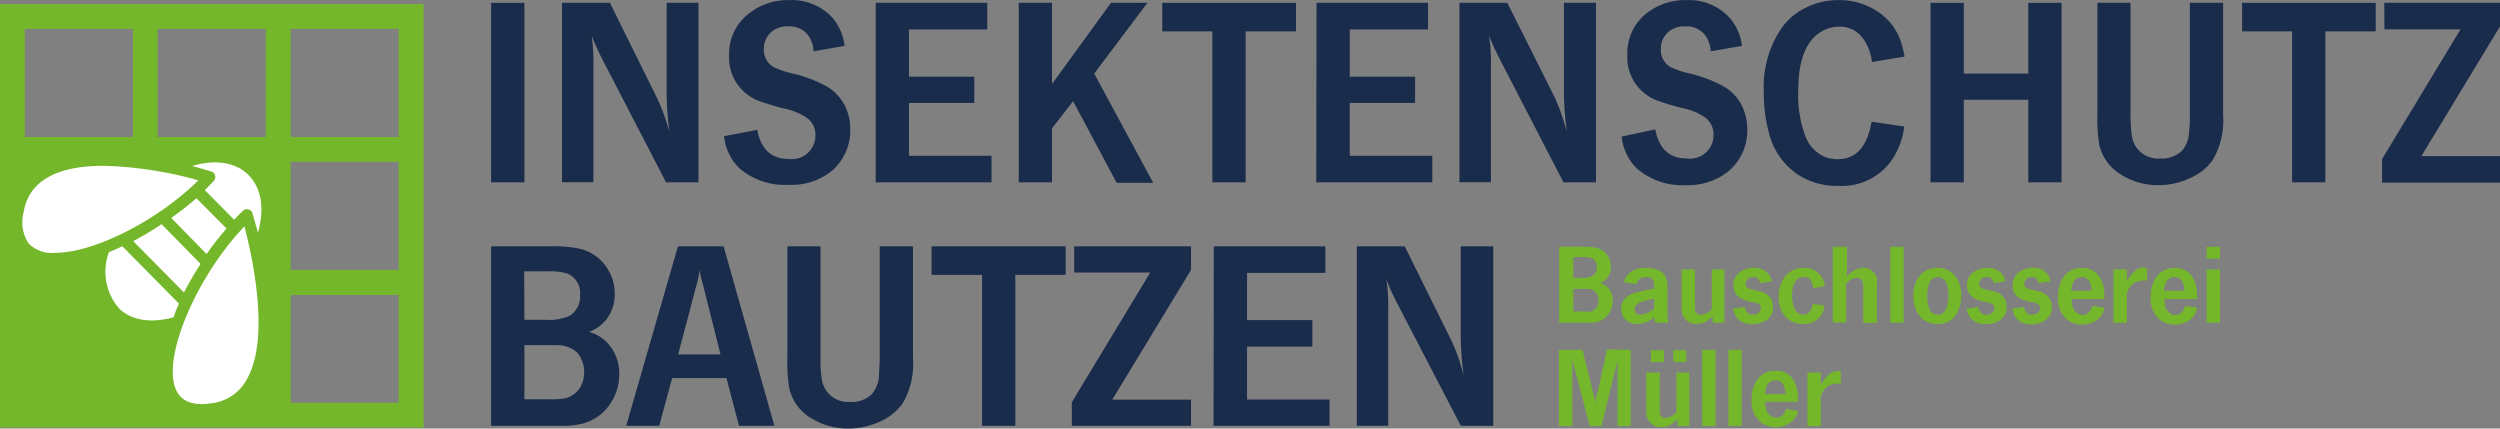 <svg id="Ebene_1" data-name="Ebene 1" xmlns="http://www.w3.org/2000/svg" viewBox="0 0 212 36.34"><rect x="0" y="0" width="212" height="36.34" fill="#808080" stroke="none"/><defs><style>.cls-1{fill:#192c4b;}.cls-2{fill:#75b72b;}.cls-3{fill:#fff;}</style></defs><title>logo_insektenschutz</title><g id="Ebene_2" data-name="Ebene 2"><g id="Ebene_1-2" data-name="Ebene 1-2"><path class="cls-1" d="M44.47.23V15.45H41.65V.23Z" transform="translate(0 0.01)"/><path class="cls-1" d="M59.23.23V15.45H56.48L51.07,5a18.82,18.82,0,0,1-.9-2,15.77,15.77,0,0,1,.15,2.57v9.87H47.66V.23h4.06l4,8.08a16.65,16.65,0,0,1,1.05,2.89,27.48,27.48,0,0,1-.24-3.14V.23Z" transform="translate(0 0.01)"/><path class="cls-1" d="M71.62,3.88,69,4.34a2.83,2.83,0,0,0-.31-1.11,1.93,1.93,0,0,0-1.82-1,2,2,0,0,0-1.65.66,1.89,1.89,0,0,0-.44,1.25,1.66,1.66,0,0,0,.86,1.56,8,8,0,0,0,1.65.54,11.17,11.17,0,0,1,2.8,1.07,3.94,3.94,0,0,1,1.54,1.62,4.23,4.23,0,0,1,.47,2,4.51,4.51,0,0,1-1.56,3.55,5.39,5.39,0,0,1-3.66,1.18,5.9,5.9,0,0,1-4.18-1.4,4.42,4.42,0,0,1-1.3-2.72L64.21,11c.32,1.65,1.21,2.47,2.68,2.47a2,2,0,0,0,2.26-2,1.77,1.77,0,0,0-.76-1.51,5.3,5.3,0,0,0-1.86-.76,21.15,21.15,0,0,1-2.06-.61,3.91,3.91,0,0,1-2.64-3.9,4.27,4.27,0,0,1,1.48-3.39A5.29,5.29,0,0,1,66.92,0a4.69,4.69,0,0,1,3.62,1.44A4.45,4.45,0,0,1,71.62,3.88Z" transform="translate(0 0.01)"/><path class="cls-1" d="M74.26.23h9.46V2.49H77.08v4h5.54V8.72H77.08V13.2h7v2.25H74.26Z" transform="translate(0 0.01)"/><path class="cls-1" d="M89.21.23V7.11l5-6.88H97.3l-4.51,6,5,9.26h-3.1L91,8.57l-1.79,2.3v4.58H86.39V.23Z" transform="translate(0 0.01)"/><path class="cls-1" d="M98.56.23H109.9V2.65h-4.27v12.8h-2.82V2.65H98.56Z" transform="translate(0 0.01)"/><path class="cls-1" d="M111.64.23h9.46V2.49h-6.64v4H120V8.72h-5.54V13.2h7v2.25h-9.84Z" transform="translate(0 0.01)"/><path class="cls-1" d="M135.34.23V15.45h-2.76L127.18,5a18.9,18.9,0,0,1-.91-2,14.73,14.73,0,0,1,.16,2.57v9.87h-2.67V.23h4.06l4.05,8.08a18.28,18.28,0,0,1,1,2.89,30,30,0,0,1-.25-3.14V.23Z" transform="translate(0 0.01)"/><path class="cls-1" d="M147.72,3.88l-2.65.46a2.83,2.83,0,0,0-.31-1.11,1.93,1.93,0,0,0-1.82-1,2,2,0,0,0-1.65.66,1.85,1.85,0,0,0-.45,1.25,1.67,1.67,0,0,0,.86,1.56,8,8,0,0,0,1.65.54,11.39,11.39,0,0,1,2.81,1.07,3.94,3.94,0,0,1,1.54,1.62,4.49,4.49,0,0,1,.47,2,4.51,4.51,0,0,1-1.56,3.55A5.39,5.39,0,0,1,143,15.69a5.9,5.9,0,0,1-4.18-1.4,4.39,4.39,0,0,1-1.3-2.72l2.85-.61c.31,1.65,1.2,2.47,2.68,2.47a2,2,0,0,0,2.26-2,1.81,1.81,0,0,0-.76-1.51,5.3,5.3,0,0,0-1.86-.76,21.15,21.15,0,0,1-2.06-.61A3.9,3.9,0,0,1,138,4.62a4.28,4.28,0,0,1,1.49-3.39A5.28,5.28,0,0,1,143,0a4.69,4.69,0,0,1,3.62,1.44A4.44,4.44,0,0,1,147.72,3.88Z" transform="translate(0 0.01)"/><path class="cls-1" d="M161.51,4.79l-2.77.46a4.18,4.18,0,0,0-.67-1.87A2.42,2.42,0,0,0,156,2.25,3,3,0,0,0,154,3q-1.51,1.28-1.51,4.74a9.87,9.87,0,0,0,.62,3.84A3.15,3.15,0,0,0,154.22,13a2.7,2.7,0,0,0,1.6.49q2.35,0,2.89-3.18l2.77.41a6.52,6.52,0,0,1-1,2.76,5.14,5.14,0,0,1-4.58,2.27,6.08,6.08,0,0,1-3.51-1A6,6,0,0,1,150,11.23a12.41,12.41,0,0,1-.43-3.43,8.87,8.87,0,0,1,1.55-5.49,5.36,5.36,0,0,1,2-1.66,6.06,6.06,0,0,1,2.8-.65A5.77,5.77,0,0,1,159,.83a4.92,4.92,0,0,1,2.24,2.84A10.74,10.74,0,0,1,161.51,4.79Z" transform="translate(0 0.01)"/><path class="cls-1" d="M166.53,8.45v7h-2.82V.23h2.82v6H172v-6h2.82V15.45H172v-7Z" transform="translate(0 0.01)"/><path class="cls-1" d="M180.67.23V9.59a12.61,12.61,0,0,0,.1,1.84,2.24,2.24,0,0,0,2.43,2,2.42,2.42,0,0,0,1.87-.7,2.57,2.57,0,0,0,.56-1.48,12.22,12.22,0,0,0,.07-1.48V.23h2.82V9.77a6.61,6.61,0,0,1-.87,3.77,4.5,4.5,0,0,1-1.93,1.55,6.2,6.2,0,0,1-2.71.6,5.75,5.75,0,0,1-3-.81,4,4,0,0,1-2-2.65,14.57,14.57,0,0,1-.15-2.64V.23Z" transform="translate(0 0.01)"/><path class="cls-1" d="M190.13.23h11.33V2.65h-4.27v12.8h-2.82V2.65h-4.24Z" transform="translate(0 0.01)"/><path class="cls-1" d="M202.19.23H212v2l-6.67,11H212v2.25H202v-2l6.65-11H202.2Z" transform="translate(0 0.01)"/><path class="cls-1" d="M41.65,20.88h5a10.62,10.62,0,0,1,2.45.19,3.76,3.76,0,0,1,2.36,1.62,3.9,3.9,0,0,1,.67,2.19,3.47,3.47,0,0,1-.75,2.25,3.17,3.17,0,0,1-1.44,1,3.38,3.38,0,0,1,1.57.94,3.74,3.74,0,0,1,1,2.62,4.42,4.42,0,0,1-.73,2.49,4,4,0,0,1-2.41,1.74,7.1,7.1,0,0,1-1.84.18H41.65Zm2.82,6.23h1.82a4.29,4.29,0,0,0,2-.33,1.94,1.94,0,0,0,.9-1.78,1.77,1.77,0,0,0-1.11-1.82A5,5,0,0,0,46.45,23h-2Zm0,6.74h2.11a6.18,6.18,0,0,0,1.36-.09,2.07,2.07,0,0,0,1.31-1,2.64,2.64,0,0,0-.31-2.88,2.53,2.53,0,0,0-1.66-.62H44.47Z" transform="translate(0 0.01)"/><path class="cls-1" d="M57,32.05,55.9,36.1H53.1l4.39-15.22h3.87L65.67,36.1h-3L61.6,32.05Zm.51-2H61.1L59.63,24.2a11.86,11.86,0,0,1-.31-1.31,7.26,7.26,0,0,1-.3,1.42Z" transform="translate(0 0.01)"/><path class="cls-1" d="M69.58,20.88v9.35a10.27,10.27,0,0,0,.1,1.84,2.24,2.24,0,0,0,2.43,2,2.39,2.39,0,0,0,1.86-.7,2.64,2.64,0,0,0,.57-1.49c0-.4.06-.9.06-1.48V20.88h2.82v9.53a6.57,6.57,0,0,1-.87,3.78,4.64,4.64,0,0,1-1.93,1.55,6.32,6.32,0,0,1-2.7.59,5.86,5.86,0,0,1-3-.8,4,4,0,0,1-2-2.65,14.68,14.68,0,0,1-.15-2.65V20.88Z" transform="translate(0 0.01)"/><path class="cls-1" d="M79,20.88H90.37V23.3H86.1V36.1H83.28V23.3H79Z" transform="translate(0 0.01)"/><path class="cls-1" d="M91.09,20.88H101v2l-6.68,11H101V36.1H90.89v-2l6.65-11H91.09Z" transform="translate(0 0.01)"/><path class="cls-1" d="M102.93,20.88h9.46v2.25h-6.64v4h5.54v2.25h-5.54v4.49h7V36.1h-9.84Z" transform="translate(0 0.01)"/><path class="cls-1" d="M126.63,20.88V36.1h-2.75l-5.41-10.41a18.82,18.82,0,0,1-.9-2,15.77,15.77,0,0,1,.15,2.57V36.1h-2.66V20.88h4.06l4,8.07a16.29,16.29,0,0,1,1,2.9,30,30,0,0,1-.25-3.14V20.88Z" transform="translate(0 0.01)"/><path class="cls-2" d="M132.22,20.92h2.11a4.18,4.18,0,0,1,1,.08,1.56,1.56,0,0,1,1,.68,1.72,1.72,0,0,1,.28.93,1.49,1.49,0,0,1-.32.95,1.19,1.19,0,0,1-.61.42,1.45,1.45,0,0,1,.67.41,1.56,1.56,0,0,1,.41,1.11,2,2,0,0,1-.31,1.05,1.73,1.73,0,0,1-1,.74,3.94,3.94,0,0,1-.77.07h-2.47Zm1.2,2.63h.77a1.82,1.82,0,0,0,.83-.14.8.8,0,0,0,.39-.77.73.73,0,0,0-.46-.77,2.29,2.29,0,0,0-.69-.08h-.84Zm0,2.86h.89a2.72,2.72,0,0,0,.57,0,.88.88,0,0,0,.56-.44,1.13,1.13,0,0,0,.12-.51,1,1,0,0,0-.25-.71,1,1,0,0,0-.7-.26h-1.19Z" transform="translate(0 0.01)"/><path class="cls-2" d="M138.8,24.08l-1.08-.15a1.45,1.45,0,0,1,.39-.73,2,2,0,0,1,1.45-.49c1.23,0,1.84.5,1.84,1.51v2.07a7.59,7.59,0,0,0,.07,1.07h-1.1a3.63,3.63,0,0,1-.1-.45,2.28,2.28,0,0,1-1.41.55,1.41,1.41,0,0,1-1-.35,1.22,1.22,0,0,1-.38-.95c0-.72.48-1.19,1.44-1.42.48-.11.93-.2,1.34-.26v-.15a1.28,1.28,0,0,0-.08-.58.6.6,0,0,0-.58-.25C139.13,23.5,138.86,23.69,138.8,24.08Zm1.47,1.25a5.73,5.73,0,0,0-1.07.25c-.38.14-.58.35-.58.63a.41.41,0,0,0,.16.36.6.6,0,0,0,.34.11,2.07,2.07,0,0,0,1.15-.53Z" transform="translate(0 0.01)"/><path class="cls-2" d="M146.23,22.84v4.52h-1v-.6a2.78,2.78,0,0,1-.43.41,1.56,1.56,0,0,1-.94.29,1.24,1.24,0,0,1-1-.46,1.29,1.29,0,0,1-.26-.68V22.84h1.13v3.41a.48.48,0,0,0,.52.43h0a1.26,1.26,0,0,0,.91-.47V22.84Z" transform="translate(0 0.01)"/><path class="cls-2" d="M150.25,23.85l-1,.15a1,1,0,0,0-.12-.32.55.55,0,0,0-.45-.19.65.65,0,0,0-.54.24.59.59,0,0,0-.1.34.34.34,0,0,0,.07.24.63.63,0,0,0,.38.21l.66.15a1.53,1.53,0,0,1,.91.48,1.29,1.29,0,0,1,.3.86,1.32,1.32,0,0,1-.53,1.11,2,2,0,0,1-1.24.34,1.59,1.59,0,0,1-1.26-.46,2,2,0,0,1-.37-.83l1-.15a1,1,0,0,0,.24.52.63.63,0,0,0,.44.14.76.76,0,0,0,.44-.13.49.49,0,0,0,.24-.44.33.33,0,0,0-.08-.25.8.8,0,0,0-.53-.23,3.55,3.55,0,0,1-1.14-.37,1.2,1.2,0,0,1-.57-1.07,1.31,1.31,0,0,1,.61-1.17,1.93,1.93,0,0,1,1.12-.32,1.57,1.57,0,0,1,1.15.43A1.25,1.25,0,0,1,150.25,23.85Z" transform="translate(0 0.01)"/><path class="cls-2" d="M154.76,24.26l-1,.16a1.53,1.53,0,0,0-.11-.48.7.7,0,0,0-.68-.45c-.64,0-1,.52-1,1.55a2.74,2.74,0,0,0,.21,1.13.84.84,0,0,0,.3.37.76.76,0,0,0,.44.13c.44,0,.7-.3.8-.91l1,.14a1.68,1.68,0,0,1-.26.78,1.74,1.74,0,0,1-1.56.78,1.89,1.89,0,0,1-1.54-.67,2.48,2.48,0,0,1-.53-1.61,2.77,2.77,0,0,1,.52-1.71A2,2,0,0,1,153,22.7a1.72,1.72,0,0,1,1.33.59A1.94,1.94,0,0,1,154.76,24.26Z" transform="translate(0 0.01)"/><path class="cls-2" d="M156.62,20.92v2.54A1.9,1.9,0,0,1,158,22.7a1.17,1.17,0,0,1,1.17,1,4.34,4.34,0,0,1,0,.51v3.16H158v-3a1.52,1.52,0,0,0-.07-.52.43.43,0,0,0-.2-.22.5.5,0,0,0-.26-.08,1,1,0,0,0-.62.23l-.3.25v3.31h-1.13V20.92Z" transform="translate(0 0.01)"/><path class="cls-2" d="M161.43,20.92v6.44H160.3V20.92Z" transform="translate(0 0.01)"/><path class="cls-2" d="M164.32,22.71a1.77,1.77,0,0,1,1.49.7,2.56,2.56,0,0,1,.5,1.67,2.9,2.9,0,0,1-.39,1.52,1.77,1.77,0,0,1-1.63.86,1.83,1.83,0,0,1-1.53-.7,2.56,2.56,0,0,1-.5-1.65,2.57,2.57,0,0,1,.54-1.75A1.88,1.88,0,0,1,164.32,22.71Zm0,.78a.76.76,0,0,0-.7.47,2.73,2.73,0,0,0-.19,1.09c0,1.08.3,1.63.88,1.63s.91-.55.91-1.64-.34-1.55-.94-1.55Z" transform="translate(0 0.01)"/><path class="cls-2" d="M170.06,23.85l-1,.15a1,1,0,0,0-.12-.32.55.55,0,0,0-.45-.19.65.65,0,0,0-.54.24.6.6,0,0,0-.11.34.41.41,0,0,0,.08.24.63.63,0,0,0,.38.21l.66.15a1.51,1.51,0,0,1,.9.48,1.23,1.23,0,0,1,.31.86,1.31,1.31,0,0,1-.54,1.11,2,2,0,0,1-1.23.34,1.56,1.56,0,0,1-1.26-.46,2,2,0,0,1-.37-.83l1-.15a.93.93,0,0,0,.24.52.6.6,0,0,0,.43.14.79.79,0,0,0,.45-.13.49.49,0,0,0,.24-.44.44.44,0,0,0-.08-.25.85.85,0,0,0-.54-.23,3.41,3.41,0,0,1-1.13-.37,1.19,1.19,0,0,1-.58-1.07,1.32,1.32,0,0,1,.62-1.17,2.08,2.08,0,0,1,1.11-.32,1.6,1.6,0,0,1,1.16.43A1.25,1.25,0,0,1,170.06,23.85Z" transform="translate(0 0.01)"/><path class="cls-2" d="M173.87,23.85l-1,.15a1,1,0,0,0-.12-.32.53.53,0,0,0-.44-.19.65.65,0,0,0-.54.24.48.48,0,0,0-.11.34.34.34,0,0,0,.07.24.65.65,0,0,0,.39.21l.66.15a1.51,1.51,0,0,1,.9.48,1.38,1.38,0,0,1-.16,1.94l-.07.06a2,2,0,0,1-1.24.34A1.56,1.56,0,0,1,171,27a1.82,1.82,0,0,1-.36-.83l1-.15a.94.94,0,0,0,.23.52.63.63,0,0,0,.44.14.87.87,0,0,0,.45-.13.49.49,0,0,0,.24-.44.44.44,0,0,0-.08-.25.91.91,0,0,0-.54-.23,3.41,3.41,0,0,1-1.13-.37,1.17,1.17,0,0,1-.58-1.07,1.32,1.32,0,0,1,.62-1.17,1.92,1.92,0,0,1,1.11-.32,1.57,1.57,0,0,1,1.15.43A1.16,1.16,0,0,1,173.87,23.85Z" transform="translate(0 0.01)"/><path class="cls-2" d="M177.44,25.93l1,.15a1.54,1.54,0,0,1-.56,1,2.09,2.09,0,0,1-1.32.43,2,2,0,0,1-1.18-.35,2.19,2.19,0,0,1-.86-2,2.88,2.88,0,0,1,.43-1.62,1.79,1.79,0,0,1,1.59-.82,1.67,1.67,0,0,1,1.51.76,2.88,2.88,0,0,1,.4,1.57v.3h-2.78a2.44,2.44,0,0,0,.09.66,1,1,0,0,0,.34.5.8.8,0,0,0,.53.19C177,26.69,177.29,26.43,177.44,25.93Zm-1.8-1.28h1.73a2.2,2.2,0,0,0-.15-.72.72.72,0,0,0-.69-.44.79.79,0,0,0-.75.53A1.92,1.92,0,0,0,175.64,24.65Z" transform="translate(0 0.01)"/><path class="cls-2" d="M182.06,22.72v1.06h-.27a1.39,1.39,0,0,0-1.36.88.82.82,0,0,0-.07.31v2.4h-1.14V22.84h1.14v1c.44-.78.92-1.18,1.44-1.18Z" transform="translate(0 0.01)"/><path class="cls-2" d="M185.31,25.93l1,.15a1.54,1.54,0,0,1-.56,1,2.09,2.09,0,0,1-1.32.43,2,2,0,0,1-1.19-.35,2.21,2.21,0,0,1-.85-2,2.89,2.89,0,0,1,.42-1.62,1.83,1.83,0,0,1,1.6-.82,1.67,1.67,0,0,1,1.51.76,3.09,3.09,0,0,1,.4,1.57v.3h-2.78a2.44,2.44,0,0,0,.09.66,1,1,0,0,0,.33.5.87.87,0,0,0,.54.19C184.89,26.69,185.16,26.43,185.31,25.93Zm-1.8-1.28h1.73a2.2,2.2,0,0,0-.15-.72.72.72,0,0,0-.69-.44.79.79,0,0,0-.75.53A1.52,1.52,0,0,0,183.51,24.65Z" transform="translate(0 0.01)"/><path class="cls-2" d="M188.25,20.92v1h-1.13v-1Zm0,1.92v4.52h-1.13V22.84Z" transform="translate(0 0.01)"/><path class="cls-2" d="M138.29,29.66v6.45h-1.13V30.45a4.72,4.72,0,0,1-.16.79l-1.19,4.87h-1l-1.28-4.87c-.06-.21-.13-.47-.2-.79,0,.26,0,.53,0,.79v4.87H132.2V29.66h2l.84,3.41.09.34a4.29,4.29,0,0,1,.18,1,2.32,2.32,0,0,1,.05-.63c0-.17.08-.39.16-.72l.76-3.44Z" transform="translate(0 0.01)"/><path class="cls-2" d="M143.25,31.58v4.53h-1v-.6a2.72,2.72,0,0,1-.43.4,1.54,1.54,0,0,1-.95.3,1.22,1.22,0,0,1-1-.47,1.12,1.12,0,0,1-.26-.68V31.58h1.14V35a.46.46,0,0,0,.51.42h0a1.24,1.24,0,0,0,.9-.47V31.58ZM140,29.69h1.1v1H140Zm1.87,0H143v1h-1.1Z" transform="translate(0 0.01)"/><path class="cls-2" d="M145.48,29.66v6.45h-1.14V29.66Z" transform="translate(0 0.01)"/><path class="cls-2" d="M147.7,29.66v6.45h-1.13V29.66Z" transform="translate(0 0.01)"/><path class="cls-2" d="M151.47,34.67l1,.16a1.44,1.44,0,0,1-.57.94,2.18,2.18,0,0,1-2.5.09,2.24,2.24,0,0,1-.86-2,2.85,2.85,0,0,1,.43-1.61,1.8,1.8,0,0,1,1.6-.82,1.64,1.64,0,0,1,1.5.76,2.84,2.84,0,0,1,.4,1.56v.31h-2.79a2.05,2.05,0,0,0,.1.65,1,1,0,0,0,.33.51.86.86,0,0,0,.54.18C151,35.42,151.32,35.17,151.47,34.67Zm-1.8-1.27h1.74a2,2,0,0,0-.16-.72.7.7,0,0,0-.68-.44.79.79,0,0,0-.76.52A2,2,0,0,0,149.67,33.4Z" transform="translate(0 0.01)"/><path class="cls-2" d="M156.1,31.46v1.06h-.27a1.37,1.37,0,0,0-1,.37,1.6,1.6,0,0,0-.35.51.84.84,0,0,0-.08.31v2.41h-1.13V31.58h1.13v1.05c.44-.79.92-1.18,1.44-1.18Z" transform="translate(0 0.01)"/><path class="cls-2" d="M0,.34V36.25H35.92V.34ZM11.27,11.61H2.1V2.44h9.17Zm11.27,0H13.37V2.44h9.17ZM33.81,34.15H24.65V25h9.16Zm0-11.27H24.65V13.71h9.16Zm0-11.27H24.65V2.44h9.16Z" transform="translate(0 0.01)"/><path class="cls-3" d="M15.18,25.74l-4.81-4.87c-.38.19-.75.35-1.13.5a4.76,4.76,0,0,0,.81,4.72h0c1,1.06,2.74,1.35,4.68.8A7.81,7.81,0,0,1,15.18,25.74Z" transform="translate(0 0.01)"/><path class="cls-3" d="M11.3,20.44l4.3,4.35c.43-.83.9-1.63,1.41-2.42L13.7,19A27.7,27.7,0,0,1,11.3,20.44Z" transform="translate(0 0.01)"/><path class="cls-3" d="M8.81,14.05C4.73,14.05,2.44,15.37,2,18a3.28,3.28,0,0,0,.43,2.64,2.8,2.8,0,0,0,2.23.79c3.34,0,8.73-2.75,12.16-6.15A32.92,32.92,0,0,0,8.81,14.05Z" transform="translate(0 0.01)"/><path class="cls-3" d="M19.21,19.37,16.66,16.8a26.69,26.69,0,0,1-2.14,1.67l3,3.06A25.1,25.1,0,0,1,19.21,19.37Z" transform="translate(0 0.01)"/><path class="cls-3" d="M14.88,32.93c.43,1.11,1.49,1.52,3.16,1.24a3.87,3.87,0,0,0,2.82-1.89c2.14-3.52.49-10.69-.13-13.09C16.76,23.32,13.78,30.14,14.88,32.93Z" transform="translate(0 0.01)"/><path class="cls-3" d="M16.29,14.07c.94.24,1.56.46,1.63.46a.45.45,0,0,1,.19.11.5.5,0,0,1,0,.71h0c-.25.26-.48.51-.74.76l2.48,2.51c.25-.25.5-.52.75-.75a.62.62,0,0,1,.19-.12.51.51,0,0,1,.63.33c0,.1.21.71.45,1.65.58-2,.31-3.77-.78-4.88S18.24,13.48,16.29,14.07Z" transform="translate(0 0.01)"/></g></g></svg>